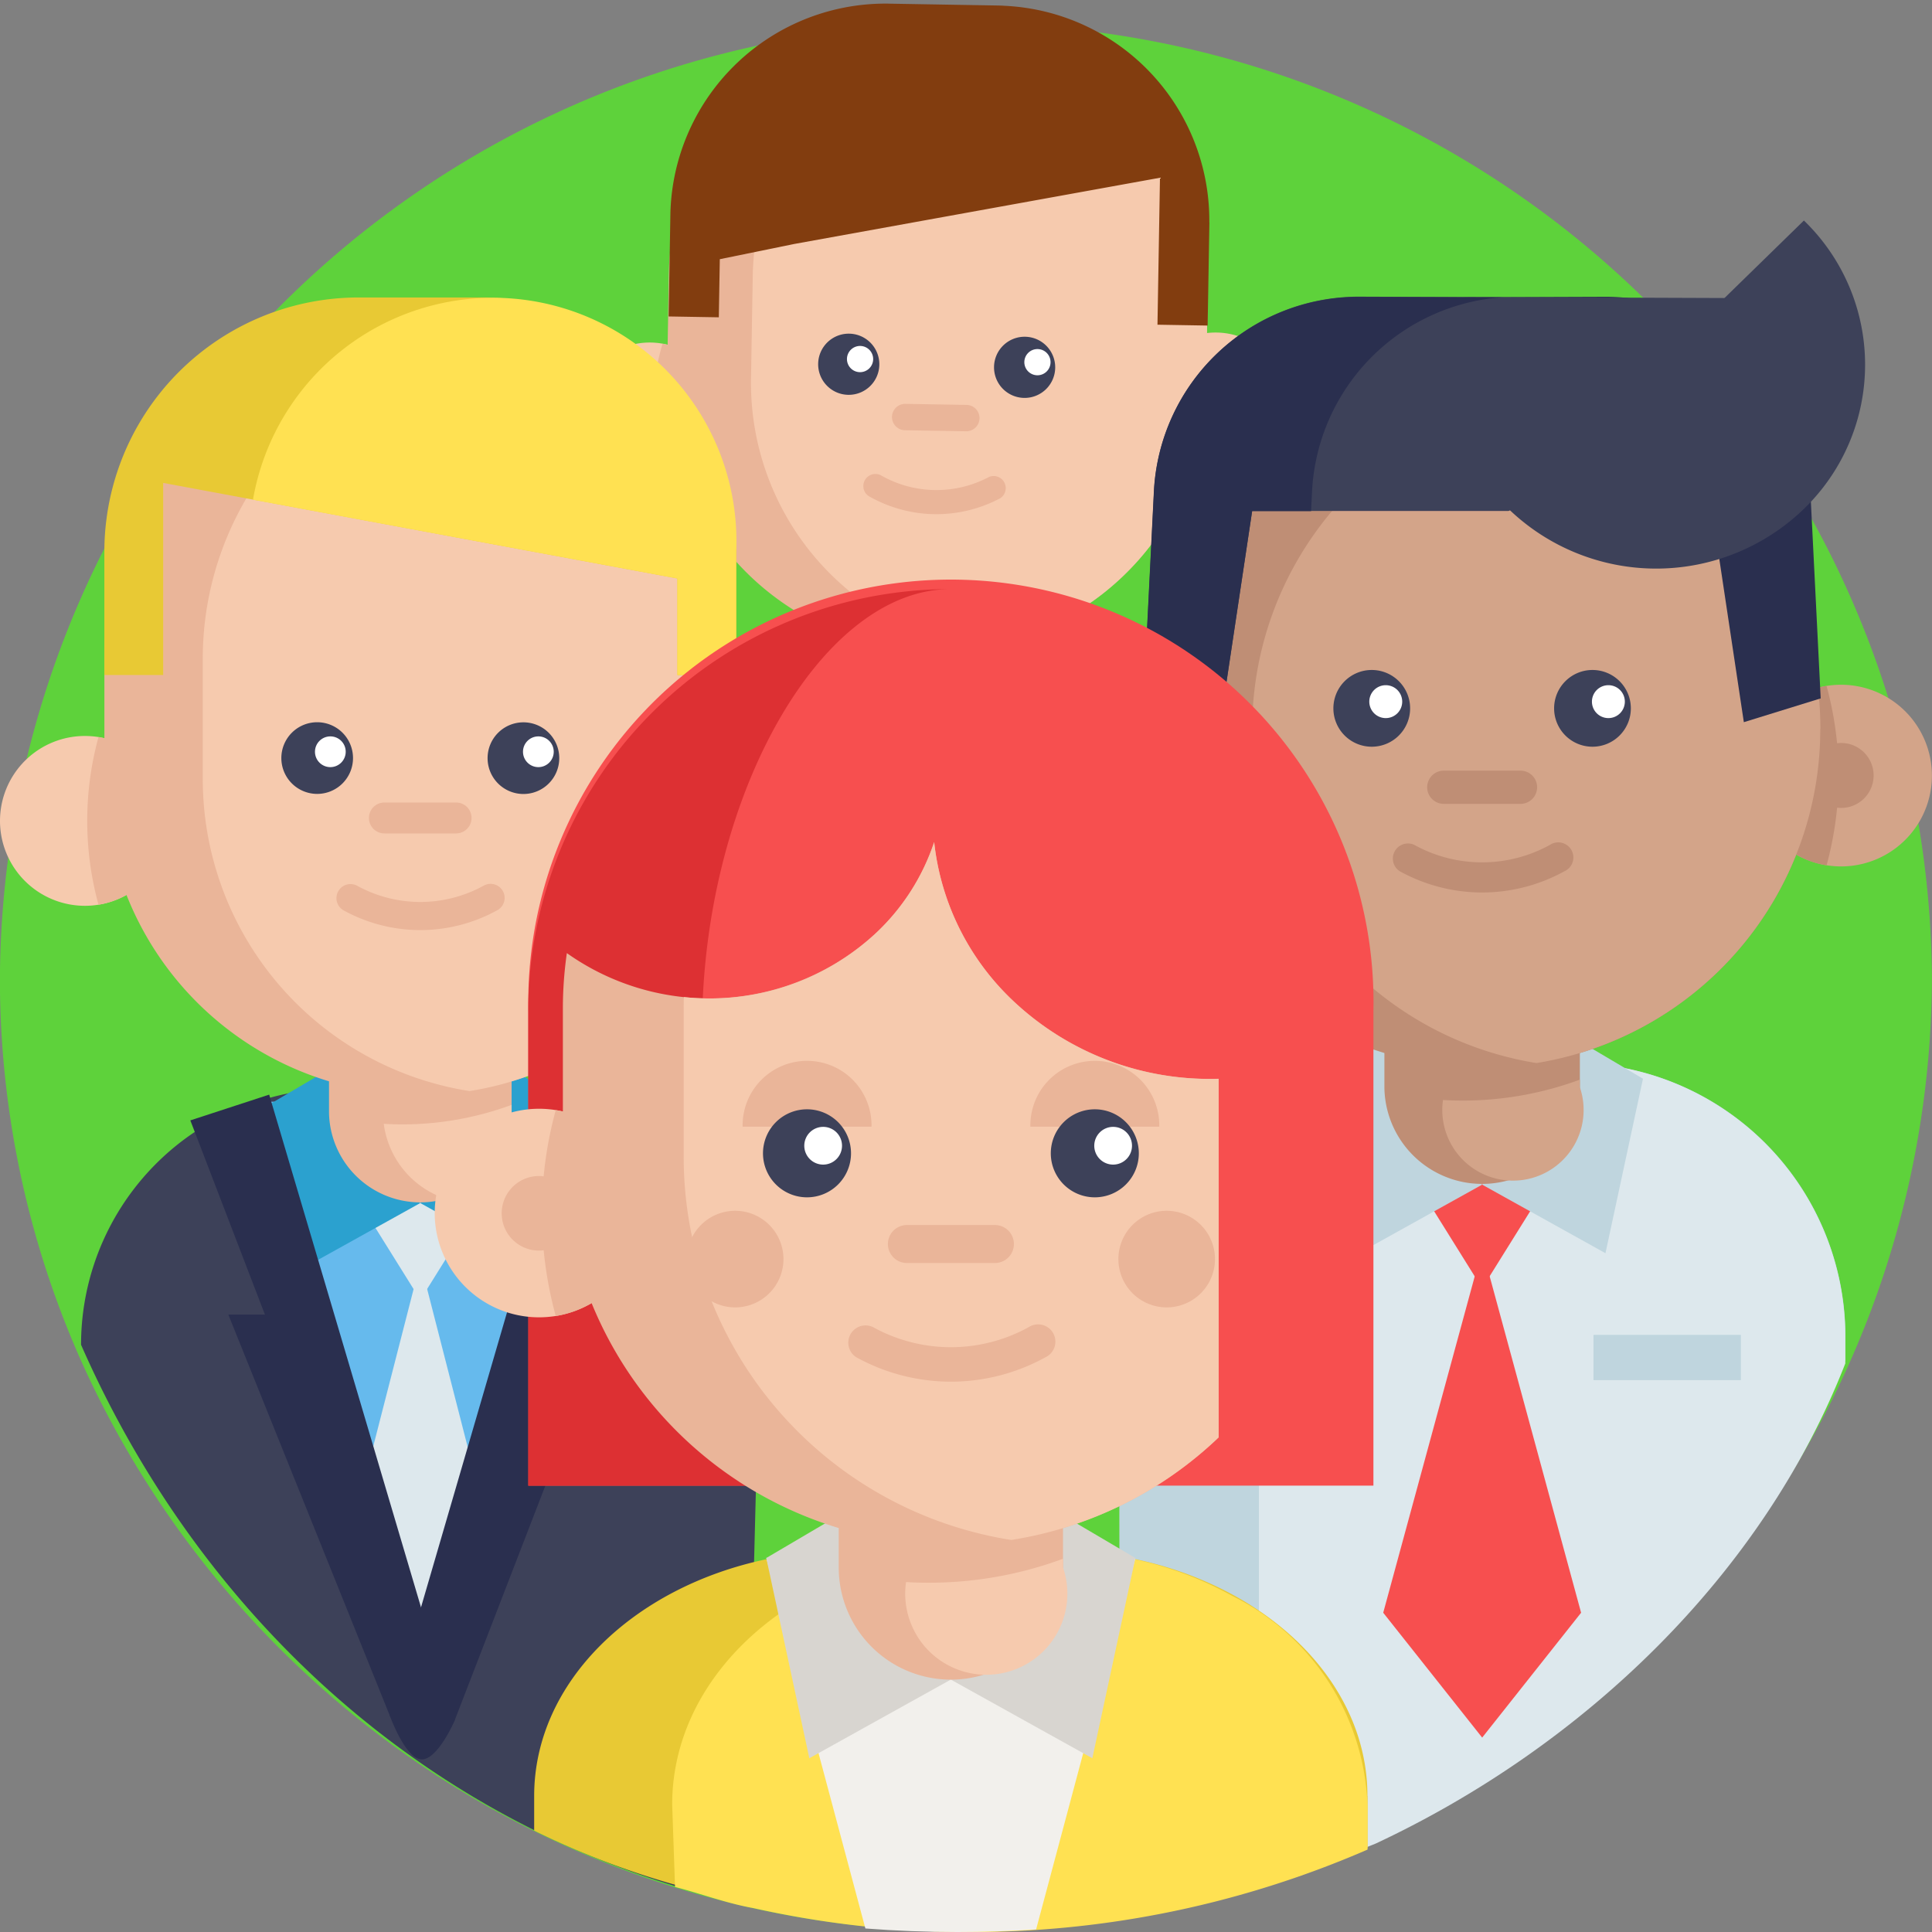 <svg xmlns="http://www.w3.org/2000/svg" width="64" height="64" viewBox="0 0 64 64">
  <rect x="0" y="0" width="64" height="64" fill="#808080" stroke="none"/>
  <g id="Group_4362" data-name="Group 4362" transform="translate(-319 -2149.188)">
    <g id="Group_4058" data-name="Group 4058" transform="translate(319 2149.188)">
      <path id="Path_6373" data-name="Path 6373" d="M17.114,182.913a1.327,1.327,0,1,1-1.327-1.327,1.327,1.327,0,0,1,1.327,1.327Zm0,0" transform="translate(-8.076 -133.462)" fill="#eab599"/>
      <g id="Group_4036" data-name="Group 4036" transform="translate(0 0)">
        <path id="Path_6524" data-name="Path 6524" d="M64,31.594A31.574,31.574,0,0,1,45.586,60.209a32.1,32.1,0,0,1-10.981,2.876q-1.288.1-2.6.1c-1.029,0-2.049-.048-3.055-.143A32.006,32.006,0,0,1,2.688,44.279,31.136,31.136,0,0,1,0,31.594,31.8,31.8,0,0,1,32,0,31.8,31.8,0,0,1,64,31.594Zm0,0" transform="translate(-0.003 0.796)" fill="#5ED23B"/>
        <path id="Path_6387" data-name="Path 6387" d="M27.606,10.411v2.211a31.874,31.874,0,0,1-13.582,3.017,32.069,32.069,0,0,1-6.838-.732q-1.329-.29-2.614-.687A31.825,31.825,0,0,1,0,12.411v-2A10.415,10.415,0,0,1,7.714.353c.162-.043.325-.084.491-.119a10.467,10.467,0,0,1,1.355-.2C9.841.01,10.125,0,10.412,0h6.78A10.42,10.42,0,0,1,19.4.234l.122.026c.12.027.24.058.358.09h.009a10.427,10.427,0,0,1,7.717,10.06Zm0,0" transform="matrix(1, 0.017, -0.017, 1, 17.211, 21.273)" fill="#2ba1cf"/>
        <path id="Path_6388" data-name="Path 6388" d="M23.035,12.622A31.873,31.873,0,0,1,9.452,15.639a32.069,32.069,0,0,1-6.838-.732Q1.285,14.617,0,14.22V10.411A10.415,10.415,0,0,1,7.714.353c.162-.043.325-.084.491-.119a10.472,10.472,0,0,1,1.355-.2C9.842.01,10.125,0,10.412,0h2.209A10.42,10.42,0,0,1,14.83.234l.122.026c.12.027.24.058.358.09h.009a10.337,10.337,0,0,1,3.233,1.5Zm0-2.211" transform="matrix(1, 0.017, -0.017, 1, 21.782, 20.606)" fill="#66baed"/>
        <path id="Path_6370" data-name="Path 6370" d="M4.236,0V.235a3.024,3.024,0,0,1-2.13,2.889A3.024,3.024,0,0,1,0,.629Q.3.647.609.647A10.345,10.345,0,0,0,2.289.512,10.265,10.265,0,0,0,4.236,0Zm0,0" transform="matrix(1, 0.017, -0.017, 1, 29.636, 21.956)" fill="#f6caae"/>
        <path id="Path_6373-2" data-name="Path 6373" d="M2.011,1.005A1.005,1.005,0,1,1,1.005,0,1.005,1.005,0,0,1,2.011,1.005Zm0,0" transform="matrix(1, 0.017, -0.017, 1, 18.918, 11.346)" fill="#eab599"/>
        <g id="Group_4377" data-name="Group 4377" transform="translate(19.08 0)">
          <path id="Path_6369" data-name="Path 6369" d="M6.611,0V4.057A3.306,3.306,0,0,1,0,4.057V0Zm0,0" transform="matrix(1, 0.017, -0.017, 1, 8.525, 18.249)" fill="#eab599"/>
          <path id="Path_6371" data-name="Path 6371" d="M4.8,2.4A2.4,2.4,0,1,1,2.4,0a2.436,2.436,0,0,1,.384.031A2.4,2.4,0,0,1,4.8,2.4Zm0,0" transform="matrix(1, 0.017, -0.017, 1, 0.084, 11.306)" fill="#f6caae"/>
          <path id="Path_6372" data-name="Path 6372" d="M2.333,2.369A2.4,2.4,0,0,1,.319,4.737,8.964,8.964,0,0,1,.319,0,2.4,2.4,0,0,1,2.333,2.369Zm0,0" transform="matrix(1, 0.017, -0.017, 1, 2.548, 11.38)" fill="#eab599"/>
          <path id="Path_6376" data-name="Path 6376" d="M17.855,8.928v3.4a8.928,8.928,0,0,1-7.495,8.812l-.044.007a8.768,8.768,0,0,1-1.389.108A8.927,8.927,0,0,1,0,12.328v-3.4A8.923,8.923,0,0,1,8.927,0h0a8.92,8.92,0,0,1,8.927,8.928Zm0,0" transform="matrix(1, 0.017, -0.017, 1, 3.228, 0.156)" fill="#eab599"/>
          <path id="Path_6378" data-name="Path 6378" d="M15.075,8.82v3.4A8.928,8.928,0,0,1,7.58,21.032l-.044.007A8.928,8.928,0,0,1,0,12.22V8.82A8.93,8.93,0,0,1,7.538,0,8.93,8.93,0,0,1,15.075,8.82Zm0,0" transform="matrix(1, 0.017, -0.017, 1, 6.006, 0.312)" fill="#f6caae"/>
          <path id="Path_6379" data-name="Path 6379" d="M2.026,1.013A1.013,1.013,0,1,1,1.013,0,1.013,1.013,0,0,1,2.026,1.013Zm0,0" transform="matrix(1, 0.017, -0.017, 1, 8.04, 11.036)" fill="#3d4159"/>
          <path id="Path_6380" data-name="Path 6380" d="M2.025,1.013A1.013,1.013,0,1,1,1.013,0,1.013,1.013,0,0,1,2.025,1.013Zm0,0" transform="matrix(1, 0.017, -0.017, 1, 13.867, 11.138)" fill="#3d4159"/>
          <path id="Path_6381" data-name="Path 6381" d="M.868.434A.434.434,0,1,1,.434,0,.434.434,0,0,1,.868.434Zm0,0" transform="matrix(1, 0.017, -0.017, 1, 8.984, 11.453)" fill="#fff"/>
          <path id="Path_6382" data-name="Path 6382" d="M.868.434A.434.434,0,1,1,.434,0,.434.434,0,0,1,.868.434Zm0,0" transform="matrix(1, 0.017, -0.017, 1, 14.86, 11.556)" fill="#fff"/>
          <path id="Path_6383" data-name="Path 6383" d="M2.462.874H.437A.437.437,0,1,1,.437,0H2.462a.437.437,0,0,1,0,.874Zm0,0" transform="matrix(1, 0.017, -0.017, 1, 10.476, 13.371)" fill="#eab599"/>
          <path id="Path_6384" data-name="Path 6384" d="M2.382,1.307A4.514,4.514,0,0,1,.206.745a.4.4,0,0,1,.383-.7,3.707,3.707,0,0,0,3.588,0,.4.4,0,0,1,.382.7,4.514,4.514,0,0,1-2.177.562Zm0,0" transform="matrix(1, 0.017, -0.017, 1, 9.503, 15.685)" fill="#eab599"/>
          <path id="Path_6385" data-name="Path 6385" d="M17.855,7.06v3.421H16.193V5.613l-12.08,2.4-2.451.545v1.925H0V7.06A7.124,7.124,0,0,1,7.187,0h3.481c.095,0,.189,0,.284.006a7.117,7.117,0,0,1,6.9,7.054Zm0,0" transform="matrix(1, 0.017, -0.017, 1, 3.248, 0)" fill="#823d0f"/>
          <path id="Path_6525" data-name="Path 6525" d="M4.8,2.4A2.4,2.4,0,1,1,2.4,0a2.436,2.436,0,0,1,.384.031A2.4,2.4,0,0,1,4.8,2.4Zm0,0" transform="matrix(1, 0.017, -0.017, 1, 18.83, 10.975)" fill="#f6caae"/>
        </g>
        <path id="Path_6526" data-name="Path 6526" d="M2.011,1.005A1.005,1.005,0,1,1,1.005,0,1.005,1.005,0,0,1,2.011,1.005Zm0,0" transform="matrix(1, 0.017, -0.017, 1, 40.136, 11.711)" fill="#eab599"/>
        <path id="Path_6334" data-name="Path 6334" d="M320.613,266.6v.773c-3.153,6.911-9.994,13.327-16.865,16.548a8.2,8.2,0,0,1-2.309.825c-2.118.651-2.323-1.462-3.9-1.21-.007,0-.954.385-.96.385l-.021-17.321a9.071,9.071,0,0,1,8.332-9.042c.246-.021.493-.03.742-.03h5.909a9.062,9.062,0,0,1,9.076,9.072Zm0,0" transform="translate(-259.485 -222.316)" fill="#bfd5de"/>
        <path id="Path_6335" data-name="Path 6335" d="M353.049,266.6v.883c-2.737,7.013-8.674,12.678-15.546,15.9a31.151,31.151,0,0,1-3.879,1.309V266.6a9.074,9.074,0,0,1,9.075-9.072h1.274a9.073,9.073,0,0,1,9.075,9.072Zm0,0" transform="translate(-291.921 -222.317)" fill="#dde8ed"/>
        <path id="Path_6337" data-name="Path 6337" d="M378.172,283.711l-2.436,3.907-2.436-3.907" transform="translate(-326.638 -244.943)" fill="#f74f4f"/>
        <path id="Path_6338" data-name="Path 6338" d="M373.118,318.886l-3.277,4.136-3.278-4.136,3.279-12.054Zm0,0" transform="translate(-320.742 -265.462)" fill="#f74f4f"/>
        <path id="Path_6341" data-name="Path 6341" d="M355.484,252.2,351.4,254.47l-1.243-5.78,2.539-1.5" transform="translate(-306.386 -212.957)" fill="#bfd5de"/>
        <path id="Path_6342" data-name="Path 6342" d="M392.781,252.2l4.085,2.271,1.243-5.78-2.538-1.5" transform="translate(-343.683 -212.957)" fill="#bfd5de"/>
        <path id="Path_6343" data-name="Path 6343" d="M463.828,156.39a3.009,3.009,0,1,0,2.528-2.972A3.011,3.011,0,0,0,463.828,156.39Zm0,0" transform="translate(-405.849 -130.696)" fill="#d3a489"/>
        <path id="Path_6344" data-name="Path 6344" d="M463.828,156.66a3.011,3.011,0,0,0,2.528,2.972,11.246,11.246,0,0,0,0-5.944A3.011,3.011,0,0,0,463.828,156.66Zm0,0" transform="translate(-405.849 -130.966)" fill="#bf8e75"/>
        <path id="Path_6345" data-name="Path 6345" d="M481.457,169.932a1.076,1.076,0,1,1-1.076-1.076A1.076,1.076,0,0,1,481.457,169.932Zm0,0" transform="translate(-419.391 -144.244)" fill="#bf8e75"/>
        <path id="Path_6346" data-name="Path 6346" d="M325.571,86.121a11.2,11.2,0,0,1-9.4,11.057,11.073,11.073,0,0,1-1.8.145,11.2,11.2,0,0,1-11.2-11.2c0-2.927,1.017-7.322,2.855-9.317,2.047-2.222,5.087-1.885,8.347-1.885a11.073,11.073,0,0,1,1.8.145,11.2,11.2,0,0,1,9.4,11.057Zm0,0" transform="translate(-265.271 -61.962)" fill="#bf8e75"/>
        <path id="Path_6347" data-name="Path 6347" d="M373.358,229.555v3.973a3.238,3.238,0,0,1-6.475,0v-3.973Zm0,0" transform="translate(-321.023 -197.491)" fill="#bf8e75"/>
        <path id="Path_6348" data-name="Path 6348" d="M386.948,259.328v.251a2.341,2.341,0,1,1-4.534.422q.324.02.652.02a11.2,11.2,0,0,0,3.881-.693Zm0,0" transform="translate(-334.613 -223.563)" fill="#d3a489"/>
        <path id="Path_6349" data-name="Path 6349" d="M350.741,87.261a11.2,11.2,0,0,1-9.4,11.057,11.2,11.2,0,0,1,0-22.115,11.205,11.205,0,0,1,9.349,9.94c.037.368.055.741.055,1.117Zm0,0" transform="translate(-290.442 -63.103)" fill="#d3a489"/>
        <path id="Path_6350" data-name="Path 6350" d="M371.858,197.32a5.665,5.665,0,0,1-2.731-.705.5.5,0,0,1,.48-.874,4.65,4.65,0,0,0,4.5,0,.5.5,0,1,1,.48.874A5.665,5.665,0,0,1,371.858,197.32Zm0,0" transform="translate(-322.76 -167.755)" fill="#bf8e75"/>
        <path id="Path_6351" data-name="Path 6351" d="M355.908,150.551a1.271,1.271,0,1,1-1.271-1.271A1.271,1.271,0,0,1,355.908,150.551Zm0,0" transform="translate(-309.196 -127.086)" fill="#3d4159"/>
        <path id="Path_6352" data-name="Path 6352" d="M414.408,150.551a1.271,1.271,0,1,1-1.271-1.271A1.271,1.271,0,0,1,414.408,150.551Zm0,0" transform="translate(-360.384 -127.086)" fill="#3d4159"/>
        <path id="Path_6353" data-name="Path 6353" d="M364,153.841a.545.545,0,1,1-.545-.544A.545.545,0,0,1,364,153.841Zm0,0" transform="translate(-317.55 -130.599)" fill="#fff"/>
        <path id="Path_6354" data-name="Path 6354" d="M423,153.841a.545.545,0,1,1-.545-.544A.545.545,0,0,1,423,153.841Zm0,0" transform="translate(-369.175 -130.599)" fill="#fff"/>
        <path id="Path_6355" data-name="Path 6355" d="M381.324,177.37h-2.542a.548.548,0,0,1,0-1.1h2.542a.548.548,0,1,1,0,1.1Zm0,0" transform="translate(-330.955 -150.741)" fill="#bf8e75"/>
        <path id="Path_6356" data-name="Path 6356" d="M422.289,327.723h4.883v1.5h-4.883Zm0,0" transform="translate(-369.503 -283.504)" fill="#bfd5de"/>
        <path id="Path_6357" data-name="Path 6357" d="M387.539,49.322a6.79,6.79,0,0,1,6.29,6.435l.032.648h1.952l1.051,6.991,2.546-.788-.342-6.851a6.79,6.79,0,0,0-6.807-6.452Zm0,0" transform="translate(-339.097 -39.473)" fill="#2a2f4f"/>
        <path id="Path_6358" data-name="Path 6358" d="M409.559,27.816a6.641,6.641,0,0,1,0,9.552,7.04,7.04,0,0,1-9.786,0Zm0,0" transform="translate(-349.802 -20.511)" fill="#3d4159"/>
        <path id="Path_6359" data-name="Path 6359" d="M315.141,56.4h-8.493L305.6,63.4l-2.546-.788.342-6.851A6.789,6.789,0,0,1,310.2,49.3l12.265.046,1.622,2.918" transform="translate(-265.169 -39.473)" fill="#3d4159"/>
        <path id="Path_6360" data-name="Path 6360" d="M314.919,49.322a6.791,6.791,0,0,0-6.29,6.435l-.032.648h-1.952L305.593,63.4l-2.546-.788.342-6.851a6.789,6.789,0,0,1,6.806-6.452Zm0,0" transform="translate(-265.166 -39.473)" fill="#2a2f4f"/>
        <path id="Path_6361" data-name="Path 6361" d="M43.954,272.9l-.47,18.535c-10.1-2.2-17.945-9.279-22.007-18.535h0a8.478,8.478,0,0,1,6.281-8.189c.132-.037.265-.069.4-.1a8.264,8.264,0,0,1,1.1-.162c.229-.019.46-.029.694-.029h5.521a8.49,8.49,0,0,1,1.8.19l.1.022c.1.022.195.045.292.072l.008,0a8.484,8.484,0,0,1,6.281,8.191Zm0,0" transform="translate(-18.792 -228.353)" fill="#3d4159"/>
        <path id="Path_6362" data-name="Path 6362" d="M81.518,265.949l-.021.1-2.7,12.575c-.14.012-.28.023-.421.033-.2.013-.4.025-.6.034q-.614.029-1.233.029-.636,0-1.264-.03c-.189-.009-.379-.02-.568-.034-.142-.01-.282-.02-.423-.031l-2.7-12.575-.021-.1Zm0,0" transform="translate(-62.617 -229.455)" fill="#66baed"/>
        <path id="Path_6363" data-name="Path 6363" d="M97.732,288.895l-2.276,3.65-2.276-3.65" transform="translate(-81.532 -249.485)" fill="#dde8ed"/>
        <path id="Path_6364" data-name="Path 6364" d="M100.4,317.632c-.2.013-1.417,6.463-1.831,6.463s-1.643-6.45-1.832-6.464l1.832-7.135Zm0,0" transform="translate(-84.643 -268.668)" fill="#dde8ed"/>
        <path id="Path_6365" data-name="Path 6365" d="M76.536,259.454l-3.816,2.121-1.161-5.4,2.372-1.4" transform="translate(-62.614 -219.602)" fill="#2ba1cf"/>
        <path id="Path_6366" data-name="Path 6366" d="M111.379,259.454l3.817,2.121,1.161-5.4-2.372-1.4" transform="translate(-97.457 -219.602)" fill="#2ba1cf"/>
        <path id="Path_6367" data-name="Path 6367" d="M109.378,273.234h1.21l-5.194,13.444-1.272,1.212-.884-1.382,1.043-3.583,4.924-16.885.029-.094,2.611.853Zm0,0" transform="translate(-90.333 -229.686)" fill="#2a2f4f"/>
        <path id="Path_6368" data-name="Path 6368" d="M59.2,286.678s-.574,1.332-1.113,1.289-1.043-1.459-1.043-1.459L51.7,273.234h1.212L50.441,266.8l2.612-.853.028.094,5,16.885Zm0,0" transform="translate(-44.136 -229.686)" fill="#2a2f4f"/>
        <path id="Path_6369-2" data-name="Path 6369" d="M93.237,238.3v3.712a3.025,3.025,0,0,1-6.049,0V238.3Zm0,0" transform="translate(-76.289 -205.152)" fill="#eab599"/>
        <path id="Path_6370-2" data-name="Path 6370" d="M105.931,266.113v.235a3.024,3.024,0,0,1-2.13,2.889,3.024,3.024,0,0,1-2.105-2.5q.3.018.609.019a10.463,10.463,0,0,0,3.626-.647Zm0,0" transform="translate(-88.983 -229.509)" fill="#f6caae"/>
        <path id="Path_6371-2" data-name="Path 6371" d="M5.626,169.938a2.813,2.813,0,1,1-2.812-2.813,2.852,2.852,0,0,1,.451.036A2.813,2.813,0,0,1,5.626,169.938Zm0,0" transform="translate(0 -142.745)" fill="#f6caae"/>
        <path id="Path_6372-2" data-name="Path 6372" d="M25.856,170.191a2.813,2.813,0,0,1-2.362,2.777,10.508,10.508,0,0,1,0-5.554A2.813,2.813,0,0,1,25.856,170.191Zm0,0" transform="translate(-20.231 -142.998)" fill="#eab599"/>
        <path id="Path_6376-2" data-name="Path 6376" d="M48.591,72.525V76.51A10.466,10.466,0,0,1,39.8,86.84l-.051.008a10.279,10.279,0,0,1-1.628.127A10.465,10.465,0,0,1,27.66,76.51V72.525A10.46,10.46,0,0,1,38.125,62.058h0A10.457,10.457,0,0,1,48.591,72.525Zm0,0" transform="translate(-24.202 -50.709)" fill="#eab599"/>
        <path id="Path_6378-2" data-name="Path 6378" d="M71.406,73.41V77.4a10.466,10.466,0,0,1-8.786,10.33l-.051.008A10.466,10.466,0,0,1,53.734,77.4V73.41A10.468,10.468,0,0,1,62.57,63.07,10.468,10.468,0,0,1,71.406,73.41Zm0,0" transform="translate(-47.017 -51.595)" fill="#f6caae"/>
        <path id="Path_6379-2" data-name="Path 6379" d="M76.933,164.484a1.187,1.187,0,1,1-1.187-1.187A1.187,1.187,0,0,1,76.933,164.484Zm0,0" transform="translate(-65.239 -139.372)" fill="#3d4159"/>
        <path id="Path_6380-2" data-name="Path 6380" d="M131.589,164.484A1.187,1.187,0,1,1,130.4,163.3,1.187,1.187,0,0,1,131.589,164.484Zm0,0" transform="translate(-113.063 -139.372)" fill="#3d4159"/>
        <path id="Path_6381-2" data-name="Path 6381" d="M84.494,167.559a.509.509,0,1,1-.509-.509A.508.508,0,0,1,84.494,167.559Zm0,0" transform="translate(-73.042 -142.656)" fill="#fff"/>
        <path id="Path_6382-2" data-name="Path 6382" d="M139.619,167.559a.509.509,0,1,1-.509-.509A.509.509,0,0,1,139.619,167.559Zm0,0" transform="translate(-121.276 -142.656)" fill="#fff"/>
        <path id="Path_6383-2" data-name="Path 6383" d="M100.676,185.813H98.3a.512.512,0,0,1,0-1.024h2.375a.512.512,0,0,1,0,1.024Zm0,0" transform="translate(-85.566 -158.205)" fill="#eab599"/>
        <path id="Path_6384-2" data-name="Path 6384" d="M91.835,208.179a5.292,5.292,0,0,1-2.551-.659.466.466,0,0,1,.449-.816,4.346,4.346,0,0,0,4.206,0,.465.465,0,0,1,.448.816,5.292,5.292,0,0,1-2.552.659Zm0,0" transform="translate(-77.912 -177.368)" fill="#eab599"/>
        <path id="Path_6385-2" data-name="Path 6385" d="M48.591,57.875v4.083H46.644v-3.2l-14.06-2.613-2.975-.553v6.363H27.66V57.875a8.425,8.425,0,0,1,8.425-8.426h4.081c.111,0,.222,0,.333.007a8.424,8.424,0,0,1,8.093,8.418Zm0,0" transform="translate(-24.203 -39.595)" fill="#e8c934"/>
        <path id="Path_6386" data-name="Path 6386" d="M83.051,57.926v4.083H81.1v-3.2L67.043,56.2a8.067,8.067,0,0,1,16.008,1.728Zm0,0" transform="translate(-58.663 -39.646)" fill="#ffe152"/>
        <path id="Path_6336" data-name="Path 6336" d="M279.588,156.39a3.009,3.009,0,1,1-2.529-2.972A3.012,3.012,0,0,1,279.588,156.39Zm0,0" transform="translate(-239.651 -130.696)" fill="#d3a489"/>
        <path id="Path_6339" data-name="Path 6339" d="M301.24,156.66a3.012,3.012,0,0,1-2.529,2.972,11.257,11.257,0,0,1,0-5.944A3.012,3.012,0,0,1,301.24,156.66Zm0,0" transform="translate(-261.303 -130.966)" fill="#bf8e75"/>
        <path id="Path_6340" data-name="Path 6340" d="M291.2,169.932a1.076,1.076,0,1,1-1.076-1.076A1.076,1.076,0,0,1,291.2,169.932Zm0,0" transform="translate(-253.193 -144.244)" fill="#bf8e75"/>
        <path id="Path_6374" data-name="Path 6374" d="M177.762,169.938a2.813,2.813,0,1,0,2.813-2.813,2.848,2.848,0,0,0-.451.036A2.813,2.813,0,0,0,177.762,169.938Zm0,0" transform="translate(-155.822 -142.745)" fill="#f6caae"/>
        <path id="Path_6375" data-name="Path 6375" d="M177.762,170.191a2.813,2.813,0,0,0,2.362,2.777,10.521,10.521,0,0,0,0-5.554A2.813,2.813,0,0,0,177.762,170.191Zm0,0" transform="translate(-155.822 -142.998)" fill="#eab599"/>
        <path id="Path_6377" data-name="Path 6377" d="M194.233,182.591a1.005,1.005,0,1,1-1-1.005A1.005,1.005,0,0,1,194.233,182.591Zm0,0" transform="translate(-168.475 -155.403)" fill="#eab599"/>
        <path id="Path_6387-2" data-name="Path 6387" d="M171.418,395v1.725a39.543,39.543,0,0,1-13.583,2.354,40.784,40.784,0,0,1-6.838-.571c-.886-.151-1.723-.377-2.58-.584a27.42,27.42,0,0,1-4.606-1.777V395c0-3.758,3.271-6.92,7.714-7.847.162-.034.325-.065.491-.093a13.25,13.25,0,0,1,1.355-.156c.281-.018.564-.026.852-.026H161a13.258,13.258,0,0,1,2.208.182l.122.02c.12.021.24.045.358.07h.009a11.865,11.865,0,0,1,3.233,1.171c2.71,1.466,4.484,3.91,4.484,6.677Zm0,0" transform="translate(-126.116 -335.506)" fill="#e8c934"/>
        <path id="Path_6388-2" data-name="Path 6388" d="M203.417,395.286v1.49a32.988,32.988,0,0,1-20.35,1.937c-.886-.156-1.734-.482-2.591-.7l-.094-2.731c0-3.888,3.271-7.16,7.714-8.119.162-.035.325-.067.491-.1a12.833,12.833,0,0,1,1.355-.162c.281-.019.564-.027.852-.027H193a12.821,12.821,0,0,1,2.208.189l.122.021c.12.022.24.047.358.073h.009a11.611,11.611,0,0,1,3.233,1.212,8.08,8.08,0,0,1,4.484,6.909Zm0,0" transform="translate(-158.115 -335.506)" fill="#ffe152"/>
        <path id="Path_6389" data-name="Path 6389" d="M217.541,388.754l-.026.094-3.264,12.211q-1.288.084-2.6.084c-1.029,0-2.049-.039-3.055-.117l-3.255-12.177-.026-.1Zm0,0" transform="translate(-179.929 -337.143)" fill="#f2f0ec"/>
        <path id="Path_6390" data-name="Path 6390" d="M211.43,380.775l-4.687,2.605-1.426-6.633,2.913-1.715" transform="translate(-179.933 -325.136)" fill="#d8d5d0"/>
        <path id="Path_6391" data-name="Path 6391" d="M254.223,380.775l4.687,2.605,1.426-6.633-2.912-1.715" transform="translate(-222.725 -325.136)" fill="#d8d5d0"/>
        <path id="Path_6392" data-name="Path 6392" d="M142.266,158.9V143.2a14,14,0,1,1,27.993,0v15.7" transform="translate(-124.763 -109.687)" fill="#f74f4f"/>
        <path id="Path_6393" data-name="Path 6393" d="M148.019,143.824c0,5.554,3.252,11.98,5.038,15.089h-10.8v-15.7a13.987,13.987,0,0,1,13.894-14c-4.3.107-8.136,7.011-8.136,14.609Zm0,0" transform="translate(-124.759 -109.697)" fill="#dd3033"/>
        <path id="Path_6394" data-name="Path 6394" d="M231.945,354.793v4.559a3.715,3.715,0,0,1-7.43,0v-4.559Zm0,0" transform="translate(-196.731 -307.427)" fill="#eab599"/>
        <path id="Path_6395" data-name="Path 6395" d="M247.538,388.953v.289a2.686,2.686,0,1,1-5.2.484q.372.023.749.022a12.82,12.82,0,0,0,4.454-.795Zm0,0" transform="translate(-212.324 -337.318)" fill="#f6caae"/>
        <path id="Path_6396" data-name="Path 6396" d="M124.351,270.841a3.455,3.455,0,0,1-2.9,3.411,3.505,3.505,0,0,1-.554.044,3.454,3.454,0,1,1,0-6.909,3.509,3.509,0,0,1,.554.044,3.455,3.455,0,0,1,2.9,3.41Zm0,0" transform="translate(-103.042 -230.658)" fill="#f6caae"/>
        <path id="Path_6397" data-name="Path 6397" d="M149.2,271.149a3.455,3.455,0,0,1-2.9,3.411,12.913,12.913,0,0,1,0-6.821A3.455,3.455,0,0,1,149.2,271.149Zm0,0" transform="translate(-127.89 -230.965)" fill="#eab599"/>
        <path id="Path_6398" data-name="Path 6398" d="M137.672,286.379a1.235,1.235,0,1,1-1.235-1.234A1.235,1.235,0,0,1,137.672,286.379Zm0,0" transform="translate(-118.583 -246.188)" fill="#eab599"/>
        <path id="Path_6399" data-name="Path 6399" d="M173.133,204.845V216.72a12.8,12.8,0,0,1-6.808,3.387l-.063.01a12.664,12.664,0,0,1-2,.156A12.853,12.853,0,0,1,151.41,207.42v-4.895a12.925,12.925,0,0,1,.132-1.846,8.144,8.144,0,0,0,10.236-.659A7.276,7.276,0,0,0,163.709,197a8.481,8.481,0,0,0,2.653,5.294,9.485,9.485,0,0,0,6.771,2.547Zm0,0" transform="translate(-132.764 -169.106)" fill="#eab599"/>
        <path id="Path_6400" data-name="Path 6400" d="M201.153,204.845V216.72a12.8,12.8,0,0,1-6.808,3.387l-.063.01a12.854,12.854,0,0,1-10.85-12.7v-4.895c0-.13,0-.259.007-.389a8.054,8.054,0,0,0,6.358-2.116A7.277,7.277,0,0,0,191.73,197a8.484,8.484,0,0,0,2.653,5.294,9.485,9.485,0,0,0,6.771,2.547Zm0,0" transform="translate(-160.784 -169.104)" fill="#f6caae"/>
        <path id="Path_6401" data-name="Path 6401" d="M279.57,256.709a2.135,2.135,0,1,0-4.269,0" transform="translate(-241.168 -219.386)" fill="#eab599"/>
        <path id="Path_6402" data-name="Path 6402" d="M203.3,256.709a2.135,2.135,0,1,0-4.269,0" transform="translate(-174.43 -219.386)" fill="#eab599"/>
        <path id="Path_6403" data-name="Path 6403" d="M207.354,268.716a1.458,1.458,0,1,1-1.458-1.458A1.458,1.458,0,0,1,207.354,268.716Zm0,0" transform="translate(-179.163 -230.511)" fill="#3d4159"/>
        <path id="Path_6404" data-name="Path 6404" d="M283.631,268.716a1.458,1.458,0,1,1-1.458-1.458A1.458,1.458,0,0,1,283.631,268.716Zm0,0" transform="translate(-245.906 -230.511)" fill="#3d4159"/>
        <path id="Path_6405" data-name="Path 6405" d="M241.088,299.484h-2.916a.629.629,0,0,1,0-1.258h2.916a.629.629,0,0,1,0,1.258Zm0,0" transform="translate(-208.13 -257.645)" fill="#eab599"/>
        <path id="Path_6406" data-name="Path 6406" d="M230.229,326.951a6.5,6.5,0,0,1-3.133-.809.572.572,0,0,1,.551-1,5.335,5.335,0,0,0,5.165,0,.572.572,0,1,1,.551,1A6.493,6.493,0,0,1,230.229,326.951Zm0,0" transform="translate(-198.73 -281.181)" fill="#eab599"/>
        <path id="Path_6407" data-name="Path 6407" d="M216.644,272.491a.625.625,0,1,1-.625-.624A.624.624,0,0,1,216.644,272.491Zm0,0" transform="translate(-188.751 -234.538)" fill="#fff"/>
        <path id="Path_6408" data-name="Path 6408" d="M293.491,272.491a.625.625,0,1,1-.624-.624A.624.624,0,0,1,293.491,272.491Zm0,0" transform="translate(-255.992 -234.538)" fill="#fff"/>
        <path id="Path_6409" data-name="Path 6409" d="M301.808,296.124a1.6,1.6,0,1,1-1.6-1.6A1.6,1.6,0,0,1,301.808,296.124Zm0,0" transform="translate(-261.56 -254.415)" fill="#eab599"/>
        <path id="Path_6410" data-name="Path 6410" d="M187.452,296.124a1.6,1.6,0,1,1-1.6-1.6A1.6,1.6,0,0,1,187.452,296.124Zm0,0" transform="translate(-161.499 -254.415)" fill="#eab599"/>
      </g>
    </g>
  </g>
</svg>
